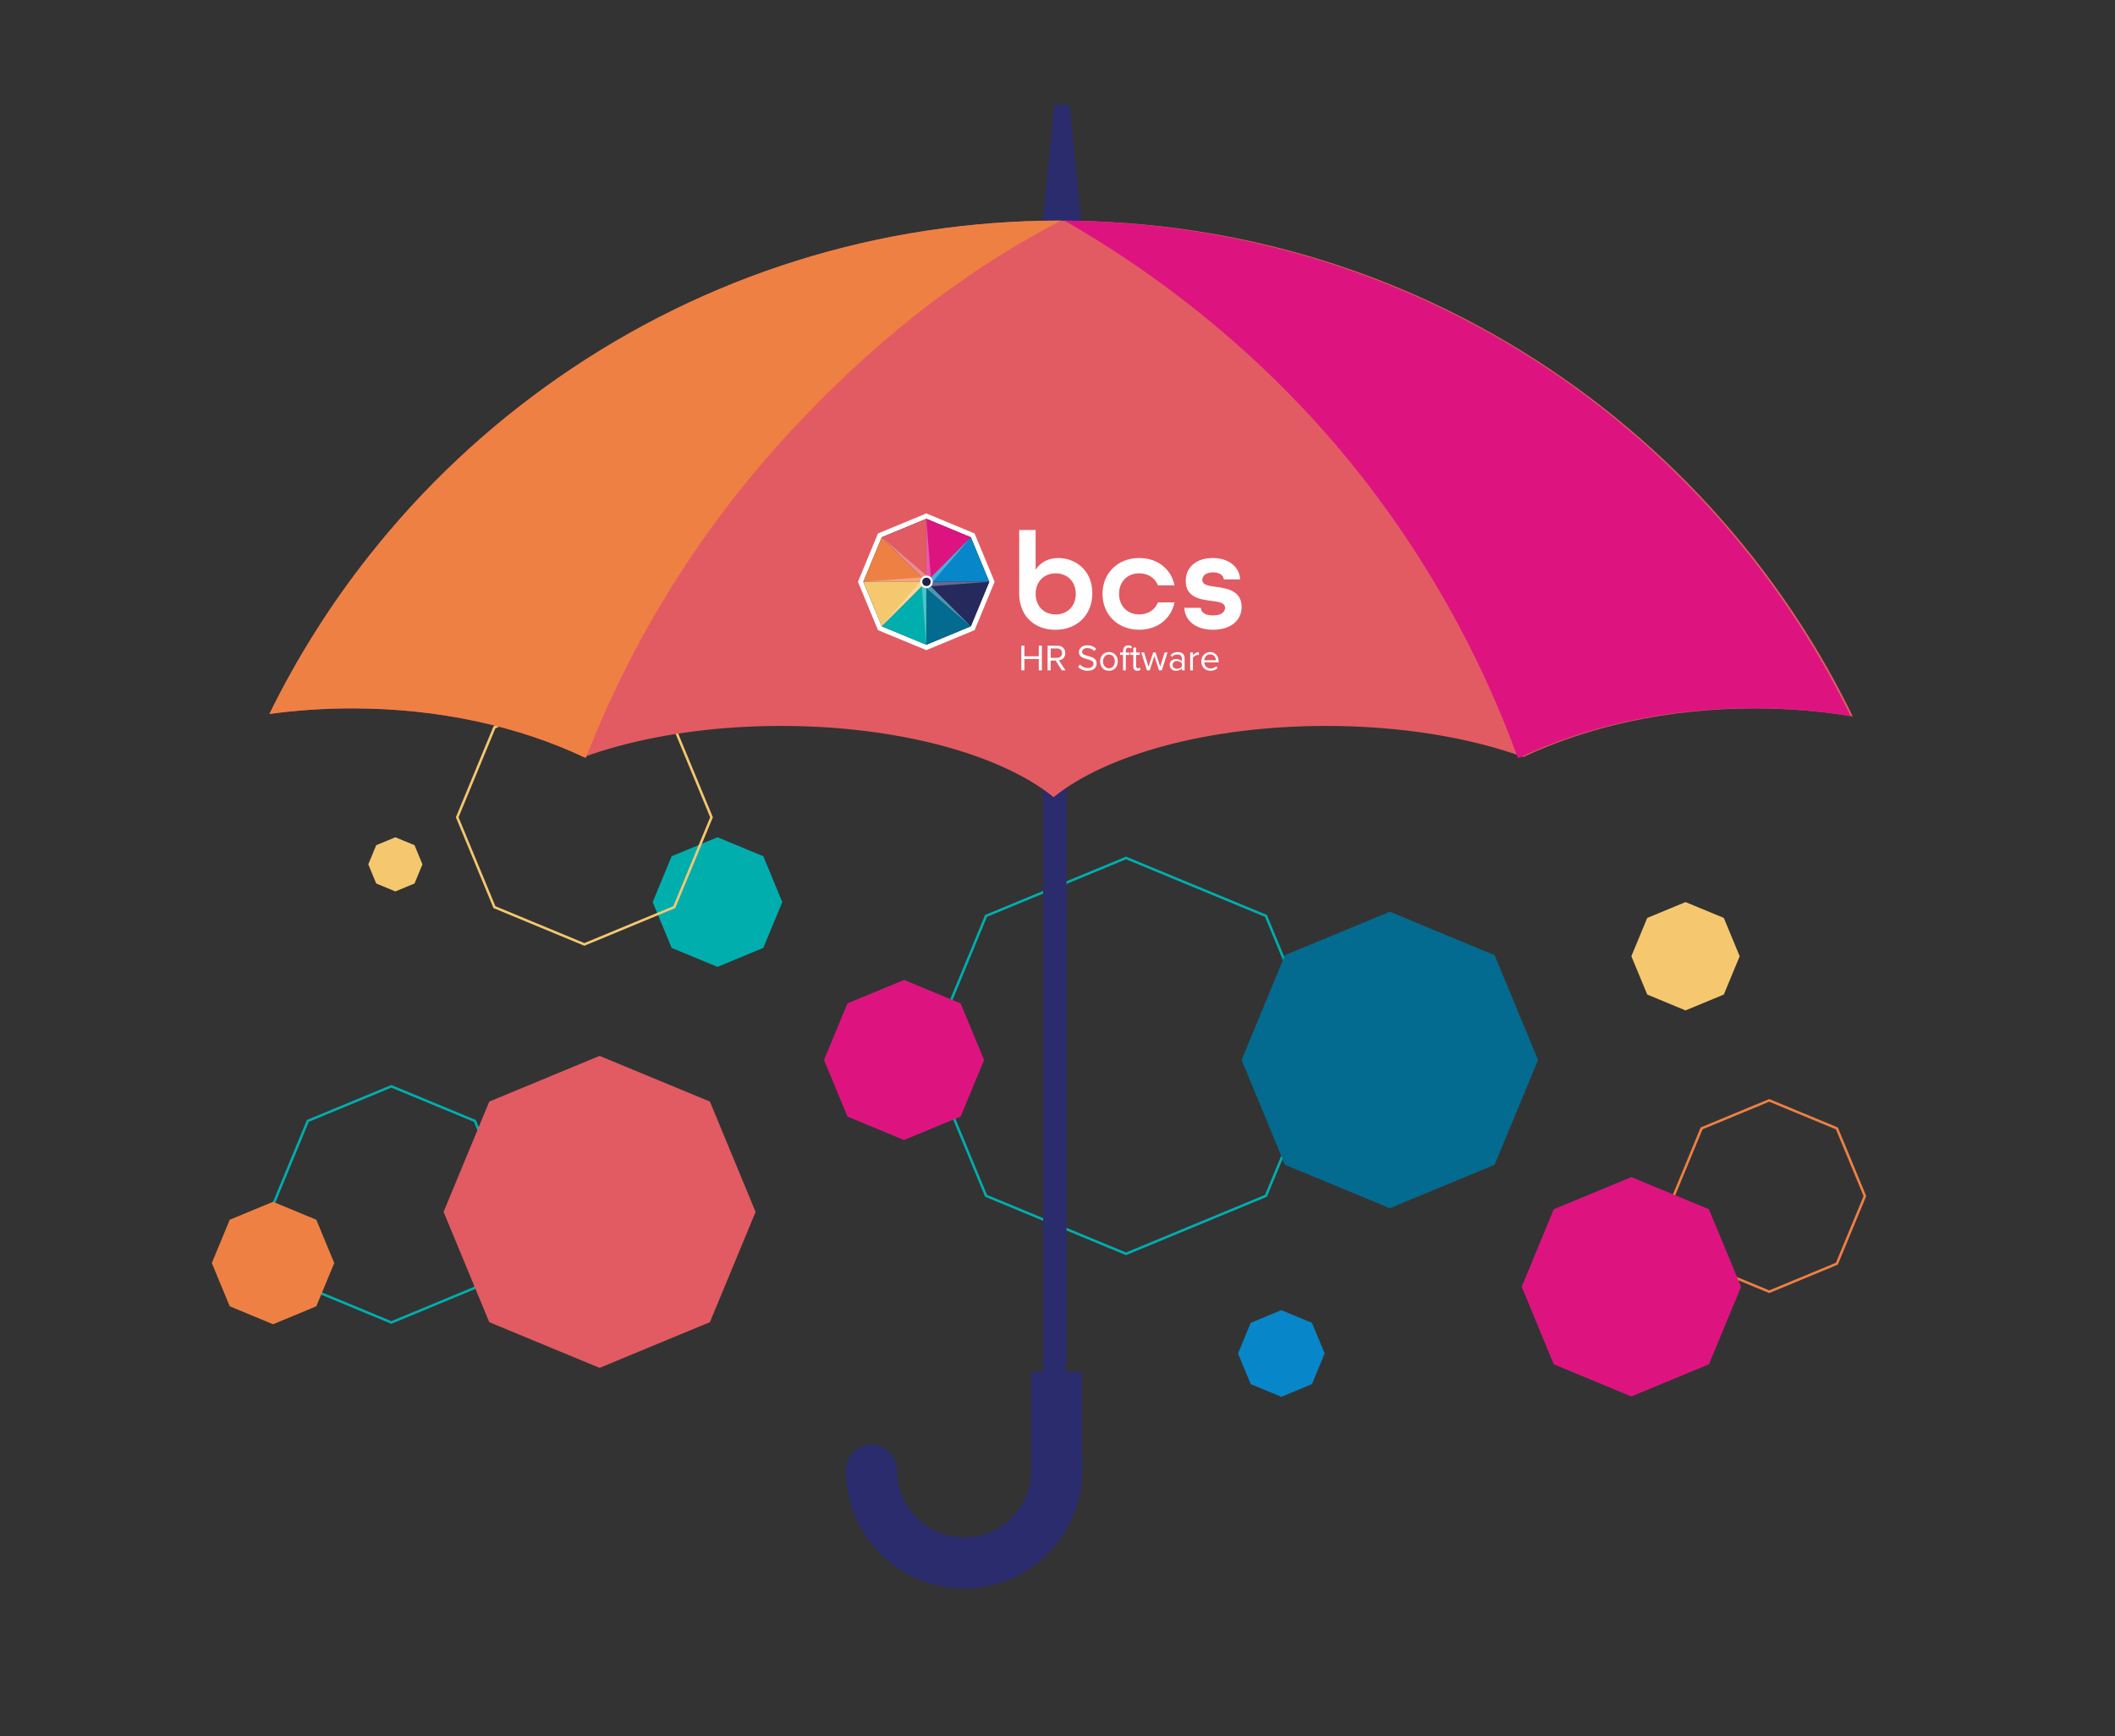 <?xml version="1.0" encoding="UTF-8"?>
<svg id="Layer_2" data-name="Layer 2" xmlns="http://www.w3.org/2000/svg" viewBox="0 0 855.33 702.18">
  <rect x="0" y="0" width="855.33" height="702.18" fill="#333333" stroke="none"/>
  <defs>
    <style>
      .cls-1 {
        fill: #0787c9;
      }

      .cls-1, .cls-2, .cls-3, .cls-4, .cls-5, .cls-6, .cls-7, .cls-8, .cls-9, .cls-10, .cls-11 {
        stroke-width: 0px;
      }

      .cls-2 {
        fill: #dd1480;
      }

      .cls-3 {
        fill: #00aeae;
      }

      .cls-4 {
        fill: #1f2248;
      }

      .cls-5 {
        fill: #036b8f;
      }

      .cls-6 {
        fill: #26295c;
      }

      .cls-7 {
        fill: #2b2c6d;
      }

      .cls-8 {
        fill: #e25b62;
      }

      .cls-9 {
        fill: #f5c870;
      }

      .cls-12 {
        stroke: #f5c870;
      }

      .cls-12, .cls-13, .cls-14 {
        fill: none;
        stroke-miterlimit: 10;
      }

      .cls-10 {
        fill: #ef8043;
      }

      .cls-13 {
        stroke: #ef8043;
      }

      .cls-15 {
        opacity: .3;
      }

      .cls-11 {
        fill: #fff;
      }

      .cls-14 {
        stroke: #00aeae;
      }
    </style>
  </defs>
  <polygon class="cls-13" points="742.85 456.33 742.85 456.33 742.85 456.33 726.52 449.57 715.5 445 688.14 456.33 676.81 483.7 688.14 511.05 715.5 522.39 742.85 511.05 754.19 483.7 742.85 456.33"/>
  <polygon class="cls-3" points="308.69 346.27 308.69 346.27 308.69 346.27 297.63 341.69 290.16 338.6 271.62 346.27 263.95 364.81 271.62 383.34 290.16 391.02 308.69 383.34 316.37 364.81 308.69 346.27"/>
  <polygon class="cls-9" points="697.13 371.22 697.13 371.22 697.13 371.22 687.89 367.39 681.65 364.81 666.16 371.22 659.74 386.71 666.16 402.2 681.65 408.62 697.13 402.2 703.55 386.71 697.13 371.22"/>
  <polygon class="cls-9" points="167.64 341.8 167.64 341.8 167.64 341.8 163.01 339.89 159.89 338.6 152.15 341.8 148.94 349.55 152.15 357.29 159.89 360.5 167.64 357.29 170.85 349.55 167.64 341.8"/>
  <polygon class="cls-1" points="530.57 534.97 530.57 534.97 530.57 534.97 523.18 531.91 518.19 529.84 505.8 534.97 500.67 547.36 505.8 559.75 518.19 564.88 530.57 559.75 535.71 547.36 530.57 534.97"/>
  <polygon class="cls-14" points="511.97 370.4 511.97 370.4 511.97 370.4 478.18 356.4 455.38 346.96 398.77 370.4 375.33 427.01 398.77 483.6 455.38 507.06 511.97 483.6 535.43 427.01 511.97 370.4"/>
  <polygon class="cls-14" points="192.03 453.3 192.03 453.3 192.02 453.3 171.87 444.95 158.27 439.32 124.5 453.3 110.52 487.07 124.5 520.82 158.27 534.82 192.03 520.82 206.02 487.07 192.03 453.3"/>
  <polygon class="cls-12" points="272.68 294.14 272.68 294.14 272.68 294.14 250.97 285.15 236.32 279.08 199.96 294.14 184.9 330.51 199.96 366.86 236.32 381.93 272.68 366.86 287.75 330.51 272.68 294.14"/>
  <polygon class="cls-8" points="287.09 445.48 287.09 445.48 287.09 445.48 260.45 434.45 242.48 427.01 197.87 445.48 179.39 490.1 197.87 534.7 242.48 553.18 287.09 534.7 305.57 490.1 287.09 445.48"/>
  <polygon class="cls-5" points="604.44 386.27 604.44 386.27 604.44 386.27 579.13 375.78 562.06 368.71 519.66 386.27 502.11 428.66 519.66 471.05 562.06 488.61 604.44 471.05 622.01 428.66 604.44 386.27"/>
  <polygon class="cls-2" points="691.1 489.02 691.1 489.02 691.1 489.02 672.38 481.26 659.74 476.03 628.37 489.02 615.39 520.39 628.37 551.74 659.74 564.74 691.1 551.74 704.1 520.39 691.1 489.02"/>
  <polygon class="cls-2" points="388.49 405.77 388.49 405.77 388.49 405.77 374.83 400.11 365.61 396.29 342.72 405.77 333.24 428.66 342.72 451.54 365.61 461.03 388.49 451.54 397.98 428.66 388.49 405.77"/>
  <polygon class="cls-10" points="127.92 493.27 127.92 493.27 127.92 493.27 117.47 488.94 110.42 486.02 92.91 493.27 85.66 510.78 92.91 528.28 110.42 535.54 127.92 528.28 135.18 510.78 127.92 493.27"/>
  <g>
    <path class="cls-7" d="M429.46,94.2c3.23,0,6.12-.52,8.05-1.33l-4.93-50.45h-6.24l-4.93,50.45c1.93.81,4.82,1.33,8.05,1.33Z"/>
    <rect class="cls-7" x="421.86" y="306.53" width="9.46" height="288.08"/>
    <path class="cls-8" d="M708.32,224.56c-21.79-27.54-47.45-51.67-76.25-71.71-59.8-41.61-130.06-63.61-203.18-63.61s-143.38,22-203.18,63.61c-28.81,20.04-54.46,44.17-76.25,71.71-15.8,19.97-29.35,41.48-40.49,64.2,10.78-1.49,21.96-2.27,33.43-2.27,35.06,0,67.44,7.31,93.62,19.67,4.3-1.56,8.85-3,13.62-4.3.1-.03.2-.05.3-.08,19.14-5.2,41.73-8.21,65.92-8.21,47.67,0,89.11,11.66,110.23,28.82,21.12-17.16,62.56-28.82,110.23-28.82,30.31,0,58.1,4.72,79.76,12.56,26.17-12.34,58.52-19.64,93.56-19.64,13.69,0,26.98,1.12,39.64,3.21-11.23-23.07-24.93-44.9-40.95-65.14Z"/>
    <path class="cls-2" d="M708.81,286.42c13.69,0,26.98,1.12,39.64,3.21-11.23-23.07-24.93-44.9-40.95-65.14-21.79-27.54-47.45-51.67-76.25-71.71-58.89-40.98-128.89-62.92-200.8-63.58,50.34,28.91,94.99,68.1,129.49,115.76,22.55,31.15,40.63,65.2,53.82,101.32.17.08.35.16.52.24,26.34-12.62,59.07-20.1,94.54-20.1Z"/>
    <path class="cls-10" d="M249.81,276.85c17.74-36.79,40.74-70.68,68.34-100.74,32.75-35.66,68.67-64.91,110.93-86.9-.85,0,.64-.02-.21-.02-73.12,0-143.38,22-203.18,63.61-28.81,20.04-54.46,44.17-76.25,71.71-15.8,19.97-29.35,41.48-40.49,64.2,10.78-1.49,21.96-2.27,33.43-2.27,35.47,0,68.19,7.48,94.53,20.09,3.91-10.04,8.21-19.94,12.91-29.68Z"/>
    <g>
      <path class="cls-11" d="M412.18,239.95v-25.61h6.64v16.07c1.96-3.07,5.24-4.74,9.2-4.74,6.7,0,13.73,4.8,13.73,14.23,0,8.76-6.14,14.79-14.9,14.79s-14.68-5.8-14.68-14.73h0ZM435.06,240.18c0-4.86-3.29-8.31-8.14-8.31s-8.09,3.46-8.09,8.31,3.23,8.31,8.09,8.31,8.14-3.46,8.14-8.31Z"/>
      <path class="cls-11" d="M445.87,240.18c0-8.37,6.14-14.51,14.84-14.51,7.48,0,12.94,4.52,14.28,11.05h-6.7c-1.17-2.96-3.96-4.86-7.59-4.86-4.86,0-8.14,3.46-8.14,8.31s3.29,8.31,8.14,8.31c3.63,0,6.42-1.9,7.59-4.86h6.7c-1.34,6.53-6.81,11.05-14.28,11.05-8.71,0-14.84-6.14-14.84-14.51Z"/>
      <path class="cls-11" d="M478.95,245.81h6.7c.05,1.84,1.67,3.07,4.91,3.07,3.4,0,4.86-1.39,4.86-3.07,0-2.12-2.45-2.4-5.41-2.79-4.24-.56-10.49-1.28-10.49-8.03,0-5.64,4.3-9.32,10.94-9.32s10.88,3.8,11.05,8.65h-6.58c-.17-1.67-1.73-2.85-4.35-2.85-2.9,0-4.35,1.39-4.35,3.01,0,2.12,2.51,2.45,5.47,2.85,3.68.5,10.43,1.23,10.43,8.09,0,5.58-4.52,9.26-11.55,9.26s-11.44-3.74-11.61-8.87Z"/>
      <g>
        <path class="cls-11" d="M420.1,271.09v-4.57h-5.82v4.57h-1.24v-9.96h1.24v4.28h5.82v-4.28h1.24v9.96h-1.24Z"/>
        <path class="cls-11" d="M429.43,271.09l-2.52-3.96h-2v3.96h-1.24v-9.96h4c1.82,0,3.13,1.16,3.13,3s-1.24,2.78-2.6,2.9l2.69,4.06h-1.46ZM429.52,264.13c0-1.13-.82-1.9-2-1.9h-2.61v3.81h2.61c1.18,0,2-.79,2-1.91Z"/>
        <path class="cls-11" d="M436.02,269.69l.75-.96c.64.75,1.72,1.43,3.12,1.43,1.78,0,2.34-.96,2.34-1.73,0-2.57-5.9-1.13-5.9-4.69,0-1.64,1.46-2.78,3.43-2.78,1.51,0,2.69.52,3.52,1.4l-.75.91c-.75-.84-1.79-1.19-2.88-1.19-1.18,0-2.05.64-2.05,1.58,0,2.24,5.9.96,5.9,4.67,0,1.43-.98,2.93-3.67,2.93-1.72,0-3-.66-3.82-1.58Z"/>
        <path class="cls-11" d="M444.9,267.48c0-2.09,1.37-3.78,3.57-3.78s3.57,1.69,3.57,3.78-1.37,3.79-3.57,3.79-3.57-1.7-3.57-3.79ZM450.86,267.48c0-1.46-.85-2.78-2.39-2.78s-2.39,1.31-2.39,2.78.85,2.79,2.39,2.79,2.39-1.31,2.39-2.79Z"/>
        <path class="cls-11" d="M454.17,271.09v-6.23h-1.19v-.98h1.19v-.55c0-1.48.82-2.34,2.09-2.34.58,0,1.08.13,1.52.55l-.46.72c-.24-.21-.52-.34-.88-.34-.75,0-1.15.49-1.15,1.42v.55h1.46v.98h-1.46v6.23h-1.12Z"/>
        <path class="cls-11" d="M458.32,269.58v-4.72h-1.19v-.98h1.19v-1.97h1.13v1.97h1.46v.98h-1.46v4.48c0,.54.24.92.72.92.33,0,.61-.15.76-.31l.33.85c-.28.27-.69.46-1.33.46-1.07,0-1.61-.61-1.61-1.69Z"/>
        <path class="cls-11" d="M468.72,271.09l-1.88-5.79-1.88,5.79h-1.12l-2.3-7.21h1.16l1.76,5.75,1.9-5.75h.97l1.88,5.75,1.76-5.75h1.18l-2.3,7.21h-1.13Z"/>
        <path class="cls-11" d="M477.95,271.09v-.82c-.58.66-1.42,1-2.39,1-1.21,0-2.51-.82-2.51-2.39s1.28-2.37,2.51-2.37c.98,0,1.81.31,2.39.97v-1.3c0-.96-.78-1.51-1.82-1.51-.87,0-1.57.3-2.21,1l-.52-.77c.78-.81,1.7-1.19,2.88-1.19,1.54,0,2.79.69,2.79,2.43v4.96h-1.12ZM477.95,269.57v-1.37c-.43-.58-1.19-.88-1.97-.88-1.06,0-1.79.66-1.79,1.57s.73,1.58,1.79,1.58c.78,0,1.54-.3,1.97-.9Z"/>
        <path class="cls-11" d="M481.32,271.09v-7.21h1.12v1.15c.58-.75,1.42-1.31,2.4-1.31v1.15c-.13-.01-.27-.03-.43-.03-.7,0-1.64.57-1.97,1.15v5.1h-1.12Z"/>
        <path class="cls-11" d="M485.83,267.48c0-2.09,1.49-3.78,3.55-3.78,2.18,0,3.46,1.7,3.46,3.87v.28h-5.82c.09,1.36,1.03,2.49,2.58,2.49.84,0,1.66-.33,2.24-.92l.54.73c-.73.72-1.7,1.12-2.87,1.12-2.15,0-3.69-1.54-3.69-3.79ZM489.36,264.63c-1.54,0-2.3,1.3-2.36,2.39h4.73c-.01-1.06-.73-2.39-2.37-2.39Z"/>
      </g>
      <g>
        <polygon class="cls-4" points="355.84 254.05 348.06 235.28 355.84 216.5 374.61 208.73 393.38 216.5 401.16 235.28 393.38 254.05 374.61 261.82 355.84 254.05"/>
        <path class="cls-11" d="M374.61,209.81l18,7.46,7.46,18.01-7.46,18-18,7.46-18.01-7.46-7.46-18,7.46-18.01,18.01-7.46M374.61,207.64l-.77.32-18.01,7.46-.77.32-.32.77-7.46,18.01-.32.77.32.77,7.46,18,.32.77.77.32,18.01,7.46.77.32.77-.32,18-7.46.76-.32.32-.77,7.46-18,.32-.77-.32-.77-7.46-18.01-.32-.77-.76-.32-18-7.46-.77-.32h0Z"/>
      </g>
      <g id="Laag_1-2" data-name="Laag 1-2">
        <g>
          <g>
            <polygon class="cls-8" points="374.61 235.28 374.61 209.81 356.6 217.27 356.6 217.27 374.61 235.28 374.61 235.28"/>
            <polygon class="cls-1" points="374.61 235.28 400.08 235.28 392.62 217.27 374.61 235.28 374.61 235.28"/>
            <polygon class="cls-2" points="392.62 217.27 392.62 217.27 374.61 209.81 374.61 235.28 392.62 217.27"/>
            <polygon class="cls-10" points="356.6 217.27 349.15 235.28 374.61 235.28 356.6 217.27"/>
            <polygon class="cls-5" points="374.61 260.74 392.62 253.28 374.61 235.28 374.61 260.74"/>
            <polygon class="cls-6" points="400.08 235.28 374.61 235.28 374.61 235.28 392.62 253.28 392.62 253.28 400.08 235.28"/>
            <polygon class="cls-3" points="374.61 235.28 356.6 253.28 374.61 260.74 374.61 235.28 374.61 235.28"/>
            <polygon class="cls-9" points="349.15 235.28 356.6 253.28 356.6 253.28 374.61 235.28 349.15 235.28"/>
          </g>
          <g class="cls-15">
            <polygon class="cls-11" points="374.61 237.85 392.62 253.28 374.61 235.28 374.61 237.85"/>
            <polygon class="cls-11" points="372.79 237.1 374.61 260.74 374.61 235.28 372.79 237.1"/>
            <polygon class="cls-11" points="372.04 235.28 356.6 253.28 374.61 235.28 372.04 235.28"/>
            <polygon class="cls-11" points="372.79 233.45 349.15 235.28 374.61 235.28 372.79 233.45"/>
            <polygon class="cls-11" points="374.61 232.7 356.6 217.27 374.61 235.28 374.61 232.7"/>
            <polygon class="cls-11" points="376.43 233.45 374.61 209.81 374.61 235.28 376.43 233.45"/>
            <polygon class="cls-11" points="377.18 235.28 392.62 217.27 374.61 235.28 377.18 235.28"/>
            <polygon class="cls-11" points="376.43 237.1 400.08 235.28 374.61 235.28 376.43 237.1"/>
          </g>
          <circle class="cls-11" cx="374.68" cy="235.31" r="2.54"/>
          <circle class="cls-4" cx="374.68" cy="235.31" r="1.69"/>
        </g>
      </g>
    </g>
    <path class="cls-7" d="M437.64,554.8h-20.66v37.82l.11,2.23c-.15,14.86-12.29,26.91-27.19,26.91s-27.19-12.2-27.19-27.19c0-5.71-4.63-10.33-10.33-10.33s-10.33,4.63-10.33,10.33c0,26.39,21.47,47.85,47.85,47.85s47.85-21.47,47.85-47.85l-.12-2.26v-37.51Z"/>
  </g>
</svg>
